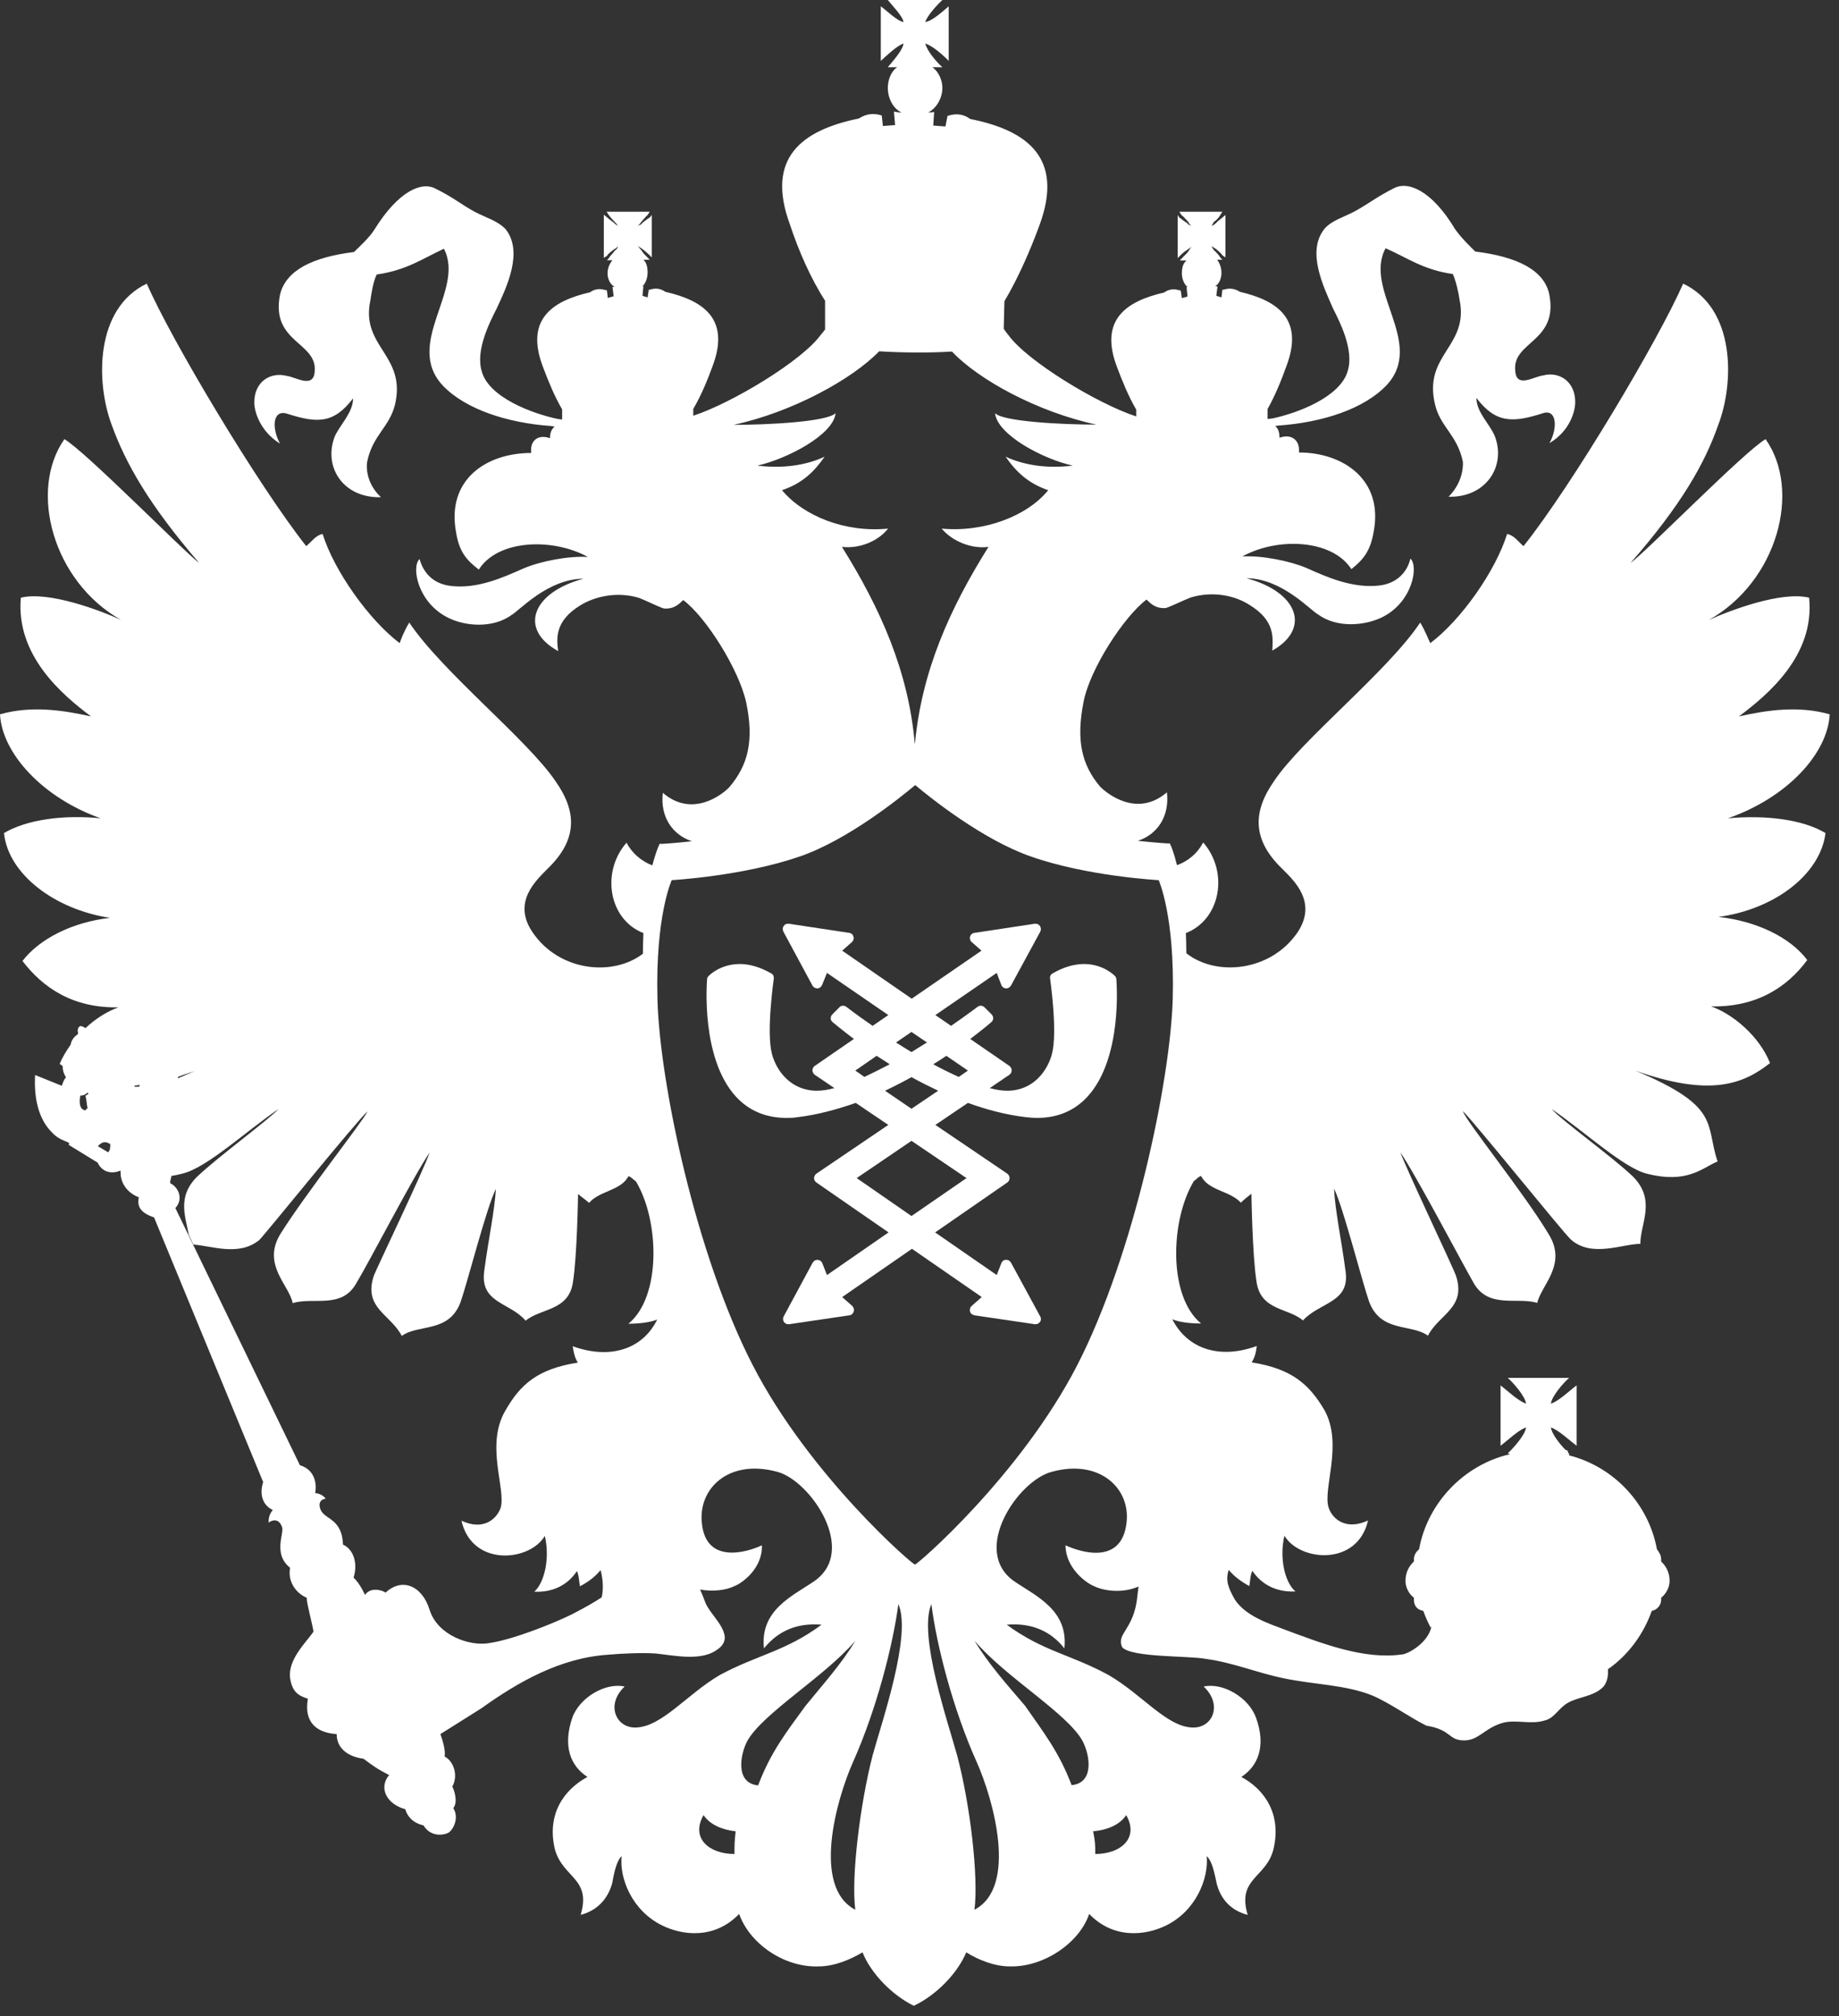 <svg width="136" height="149" viewBox="0 0 136 149" fill="none" xmlns="http://www.w3.org/2000/svg">
    <rect x="0" y="0" width="136" height="149" fill="#333333" stroke="none"/>
    <path d="M82.471 72.15C82.437 72.115 81.606 71.25 80.168 71.25C79.407 71.25 78.627 71.492 77.848 71.942C77.71 72.012 77.623 72.167 77.658 72.323C77.658 72.358 78.229 76.235 77.796 77.897C77.467 79.143 76.411 80.615 74.489 80.615C74.073 80.615 73.658 80.545 73.208 80.424H73.191L74.645 79.438C74.749 79.368 74.818 79.247 74.818 79.109C74.818 78.97 74.749 78.866 74.645 78.78L71.753 76.789C72.671 76.097 73.242 75.612 73.312 75.543C73.398 75.474 73.45 75.37 73.45 75.266C73.45 75.162 73.416 75.058 73.329 74.972L72.809 74.452C72.74 74.383 72.636 74.331 72.532 74.331C72.446 74.331 72.359 74.366 72.29 74.418C72.256 74.435 71.494 75.023 70.334 75.82L69.173 75.023L73.71 71.908L74.056 72.808C74.108 72.946 74.247 73.05 74.403 73.05C74.403 73.05 74.403 73.05 74.42 73.05C74.558 73.05 74.697 72.964 74.766 72.843L76.93 68.861C77 68.722 76.983 68.567 76.913 68.446C76.844 68.342 76.723 68.272 76.584 68.272C76.567 68.272 76.549 68.272 76.532 68.272L72.065 68.948C71.909 68.965 71.788 69.069 71.736 69.225C71.701 69.363 71.736 69.519 71.857 69.623L72.584 70.263L67.424 73.812L62.282 70.263L63.009 69.623C63.113 69.519 63.165 69.363 63.113 69.225C63.078 69.069 62.957 68.965 62.801 68.948L58.334 68.272C58.317 68.272 58.299 68.272 58.282 68.272C58.144 68.272 58.023 68.324 57.953 68.446C57.867 68.567 57.867 68.722 57.936 68.861L60.083 72.843C60.152 72.964 60.291 73.05 60.429 73.05C60.447 73.05 60.447 73.05 60.447 73.05C60.602 73.05 60.724 72.946 60.793 72.808L61.157 71.908L65.693 75.023L64.533 75.82C63.373 75.023 62.611 74.435 62.594 74.418C62.524 74.366 62.438 74.331 62.351 74.331C62.247 74.331 62.143 74.366 62.074 74.452L61.555 74.972C61.485 75.041 61.434 75.145 61.434 75.266C61.434 75.37 61.485 75.474 61.572 75.543C61.659 75.612 62.23 76.097 63.148 76.789L60.256 78.78C60.152 78.849 60.083 78.97 60.083 79.109C60.083 79.247 60.152 79.351 60.256 79.438L61.711 80.424C61.711 80.424 61.711 80.424 61.693 80.424C61.243 80.545 60.828 80.615 60.412 80.615C58.49 80.615 57.416 79.143 57.087 77.897C56.654 76.235 57.226 72.358 57.226 72.323C57.243 72.167 57.174 72.012 57.035 71.942C56.239 71.492 55.46 71.25 54.715 71.25C53.261 71.25 52.43 72.098 52.395 72.15C52.326 72.202 52.291 72.306 52.291 72.375C52.274 72.617 51.824 78.209 54.421 81.048C55.373 82.086 56.637 82.623 58.144 82.623C58.404 82.623 58.698 82.623 58.975 82.571C60.447 82.398 61.884 82 63.286 81.515L65.693 83.142L60.377 86.743C60.273 86.829 60.204 86.933 60.204 87.072C60.204 87.193 60.256 87.314 60.377 87.4L65.71 91.087L61.157 94.238L60.81 93.355C60.758 93.216 60.62 93.13 60.464 93.113C60.464 93.113 60.464 93.113 60.447 93.113C60.308 93.113 60.169 93.199 60.1 93.321L57.953 97.302C57.884 97.423 57.901 97.596 57.97 97.7C58.04 97.804 58.161 97.873 58.299 97.873C58.317 97.873 58.334 97.873 58.351 97.873L62.819 97.215C62.974 97.198 63.096 97.077 63.131 96.938C63.182 96.782 63.131 96.627 63.026 96.523L62.282 95.865L67.442 92.299L72.602 95.865L71.857 96.523C71.736 96.627 71.701 96.782 71.736 96.938C71.77 97.077 71.909 97.18 72.065 97.215L76.532 97.873C76.549 97.873 76.567 97.873 76.584 97.873C76.706 97.873 76.827 97.821 76.913 97.7C77 97.579 77 97.423 76.93 97.302L74.766 93.321C74.697 93.199 74.576 93.113 74.42 93.113H74.403C74.23 93.113 74.108 93.216 74.056 93.355L73.71 94.238L69.156 91.087L74.489 87.4C74.593 87.331 74.662 87.21 74.662 87.072C74.662 86.933 74.593 86.829 74.489 86.743L69.173 83.142L71.58 81.515C72.965 82.017 74.403 82.398 75.874 82.571C76.169 82.606 76.446 82.623 76.706 82.623C78.229 82.623 79.476 82.086 80.428 81.048C83.025 78.209 82.575 72.617 82.558 72.375C82.558 72.306 82.523 72.219 82.471 72.15ZM67.407 76.27L68.55 77.049C68.186 77.274 67.805 77.516 67.407 77.758C67.009 77.516 66.628 77.291 66.264 77.049L67.407 76.27ZM63.252 79.126L64.827 78.035C65.139 78.226 65.451 78.434 65.797 78.659C65.174 78.987 64.55 79.299 63.927 79.594L63.252 79.126ZM71.476 87.072L67.407 89.876L63.355 87.072L67.407 84.319L71.476 87.072ZM67.407 81.948L65.451 80.615C66.143 80.286 66.784 79.957 67.407 79.611C68.031 79.957 68.689 80.286 69.381 80.615L67.407 81.948ZM70.905 79.594C70.282 79.316 69.641 79.005 69.017 78.659C69.364 78.451 69.675 78.243 69.987 78.035L71.58 79.126L70.905 79.594Z" fill="white"/>
    <path d="M135.003 61.572C133.341 60.569 130.587 60.222 127.782 60.482C132.163 58.959 135.158 55.704 135.314 52.796C133.029 52.139 130.657 52.484 128.596 52.952C130.726 51.36 134.224 48.451 133.791 44.175C131.73 43.674 127.956 45.111 126.38 45.82C131.436 42.981 133.254 36.265 130.57 32.457C128.977 33.391 121.757 40.766 120.579 41.614C124.32 37.338 126.068 34.274 127.072 31.401C128.267 28.268 128.354 22.798 124.475 20.963C122.64 25.152 116.234 35.901 112.667 40.367C112.269 40.021 111.957 39.554 111.455 39.467C110.606 42.185 108.078 45.803 105.776 47.534C105.654 47.309 105.429 46.686 105.031 46.011C102.59 49.663 96.252 54.666 94.209 57.747C92.616 60.032 92.616 62.092 94.833 64.221C95.733 65.121 97.43 66.696 95.958 68.912C93.95 71.837 89.915 72.183 87.734 70.453C87.734 69.933 87.716 69.431 87.699 68.964C90.279 67.96 90.885 64.446 88.98 62.265C88.565 63.061 87.872 63.65 87.041 63.944C86.816 63.026 86.625 62.594 86.608 62.542L86.504 62.334H86.279C86.262 62.334 85.413 62.282 84.149 62.144C85.587 61.676 86.504 60.343 86.297 58.56C84.08 60.465 81.864 58.647 81.362 58.145C79.977 56.518 79.578 54.683 80.132 51.879C80.6 49.438 83.128 45.56 84.79 44.314C85.033 44.539 85.413 45.007 86.227 44.937C86.695 44.782 87.474 44.383 88.063 44.158C89.742 43.656 91.37 44.037 92.409 44.712C94.313 45.872 94.14 47.153 94.088 48.088C96.98 46.461 95.975 43.743 92.183 42.739C94.781 42.739 96.91 45.111 97.464 45.405C98.902 46.461 100.962 46.218 102.157 45.647C104.46 44.556 104.927 41.839 104.304 41.285C104.079 42.254 103.334 43.12 102.001 43.276C100.027 43.501 98.123 42.653 96.616 41.977C95.335 41.441 93.274 41.042 91.872 41.129C94.469 39.692 98.503 39.848 99.94 42.064C100.806 41.371 101.343 40.748 101.585 39.312C102.33 35.434 99.3 33.443 96.062 33.443C96.148 32.509 95.49 32.041 94.625 32.353C94.625 31.955 94.521 31.643 94.296 31.487C94.365 31.487 94.469 31.453 94.538 31.453C97.793 31.228 100.876 30.224 102.538 28.475C105.447 25.36 100.806 21.413 102.469 18.349C104.062 19.041 105.239 19.941 107.438 20.253C107.663 20.72 107.871 21.655 107.94 22.157C108.65 25.619 105.239 26.19 106.122 29.877C106.503 31.556 107.767 32.128 108.182 34.118C108.182 34.118 108.338 35.503 107.126 36.715C109.931 36.784 111.403 34.413 110.537 32.214C110.156 31.314 109.186 30.466 109.186 29.41C110.624 31.314 111.905 31.245 114.121 30.535C115.125 30.224 115.212 31.626 114.589 32.751C116.112 31.851 116.493 30.379 116.493 29.722C116.493 28.164 115.281 27.437 114.121 27.748C113.463 27.817 112.147 28.718 112.061 27.437C111.784 25.221 115.281 25.308 114.571 21.742C114.191 19.959 112.199 18.972 109.1 18.591C108.788 18.28 108.009 17.535 107.593 16.912C105.897 14.091 104.131 13.346 103.074 13.917C101.828 14.541 101.187 15.077 100.166 15.631C99.352 16.064 98.486 16.289 97.949 16.912C96.599 18.591 97.88 21.188 98.573 22.78C99.04 23.715 100.166 25.844 99.663 27.437C99.109 29.341 95.975 30.535 94.071 30.933C93.95 30.933 93.863 30.968 93.742 30.968V30.224C94.296 29.254 94.763 28.095 95.144 27.039C96.426 23.611 94.521 22.226 91.699 21.569C91.335 21.343 90.954 21.257 90.487 21.413H90.4L90.331 21.984L89.95 21.863L90.037 21.17H89.863C90.192 20.945 90.331 20.547 90.331 20.166C90.331 19.751 90.175 19.422 90.019 19.197H90.4L90.244 19.041C90.175 18.885 90.019 18.73 89.777 18.487C89.707 18.418 89.621 18.262 89.621 18.176C89.69 18.245 89.777 18.331 89.933 18.401C90.088 18.557 90.314 18.712 90.4 18.868L90.625 19.024V15.891L90.4 16.081C90.331 16.15 90.088 16.306 89.933 16.479C89.777 16.635 89.707 16.635 89.621 16.704C89.621 16.635 89.69 16.549 89.777 16.393C90.019 16.237 90.175 16.012 90.244 15.891L90.4 15.648H87.214L87.37 15.891C87.526 15.995 87.716 16.237 87.872 16.393C87.942 16.549 88.028 16.635 88.097 16.704C88.011 16.635 87.872 16.635 87.785 16.479C87.509 16.323 87.37 16.168 87.214 16.081L87.093 15.891V19.076L87.249 18.92C87.404 18.764 87.561 18.608 87.82 18.453C87.907 18.384 88.045 18.297 88.132 18.228C88.045 18.297 87.976 18.453 87.907 18.539C87.751 18.782 87.543 18.92 87.404 19.093L87.249 19.249H87.751C87.474 19.474 87.404 19.803 87.404 20.218C87.404 20.599 87.561 20.997 87.82 21.222H87.751L87.82 21.915L87.404 22.036L87.318 21.465H87.249C86.781 21.309 86.4 21.395 86.089 21.62C83.214 22.278 81.31 23.68 82.591 27.09C82.989 28.146 83.457 29.306 84.028 30.276V30.778C81.154 29.843 75.977 26.692 74.592 24.788C74.436 24.598 74.315 24.442 74.246 24.321H74.228L74.28 22.261C75.284 20.582 76.185 18.522 76.877 16.635C78.695 11.702 76.011 9.642 71.752 8.794C71.319 8.482 70.782 8.326 70.073 8.569L69.917 9.348L69.016 9.278L69.086 8.274C68.965 8.309 68.808 8.309 68.653 8.309C69.259 7.997 69.692 7.253 69.692 6.491C69.692 5.937 69.415 5.28 68.947 4.968H69.692C69.259 4.587 68.566 3.774 68.428 3.22C68.965 3.376 69.778 4.103 70.159 4.501V0.467C69.778 0.779 68.965 1.558 68.428 1.627C68.566 1.177 69.259 0.398 69.692 0H65.657C65.969 0.398 66.748 1.177 66.818 1.627C66.35 1.558 65.571 0.779 65.138 0.467V4.501C65.571 4.103 66.332 3.376 66.818 3.22C66.748 3.756 65.969 4.57 65.657 4.968H66.35C65.882 5.28 65.657 5.937 65.657 6.491C65.657 7.253 66.038 8.015 66.662 8.309C66.506 8.309 66.35 8.309 66.108 8.24L66.194 9.244L65.294 9.313L65.207 8.534C64.515 8.309 63.978 8.465 63.51 8.759C59.286 9.624 56.602 11.667 58.42 16.601C59.043 18.487 59.944 20.565 61.017 22.226V24.355C60.948 24.425 60.861 24.581 60.705 24.736C59.355 26.64 54.143 29.791 51.269 30.726V30.224C51.84 29.254 52.325 28.095 52.706 27.039C53.987 23.611 52.083 22.226 49.208 21.569C48.879 21.343 48.516 21.257 48.048 21.413H47.979L47.892 21.984L47.512 21.863L47.581 21.17H47.512C47.736 20.945 47.892 20.547 47.892 20.166C47.892 19.751 47.823 19.422 47.581 19.197H48.048L47.892 19.041C47.736 18.885 47.581 18.73 47.425 18.487C47.355 18.418 47.234 18.262 47.148 18.176C47.234 18.245 47.425 18.331 47.494 18.401C47.719 18.557 47.875 18.712 48.048 18.868L48.204 19.024V15.891L48.048 16.081C47.892 16.15 47.736 16.306 47.494 16.479C47.425 16.635 47.234 16.635 47.148 16.704C47.234 16.635 47.338 16.549 47.425 16.393C47.581 16.237 47.736 16.012 47.892 15.891L48.048 15.648H44.862L45.018 15.891C45.087 15.995 45.295 16.237 45.451 16.393C45.607 16.549 45.676 16.635 45.676 16.704C45.624 16.618 45.538 16.618 45.399 16.462C45.209 16.306 44.966 16.15 44.897 16.064L44.655 15.873V19.059L44.897 18.903C44.966 18.747 45.209 18.591 45.399 18.435C45.555 18.366 45.624 18.28 45.693 18.21C45.693 18.28 45.624 18.435 45.468 18.522C45.312 18.764 45.105 18.903 45.036 19.076L44.88 19.232H45.295C45.105 19.457 44.931 19.786 44.931 20.201C44.931 20.582 45.087 20.98 45.451 21.205H45.295L45.382 21.897L44.949 22.019L44.88 21.447H44.793C44.326 21.292 43.945 21.378 43.633 21.603C40.759 22.261 38.854 23.663 40.136 27.073C40.534 28.129 41.001 29.289 41.572 30.258V31.003C41.451 31.003 41.348 30.968 41.261 30.968C39.356 30.57 36.17 29.375 35.634 27.471C35.131 25.879 36.257 23.75 36.724 22.815C37.469 21.222 38.716 18.626 37.4 16.947C36.811 16.323 35.962 16.099 35.131 15.666C34.127 15.129 33.504 14.575 32.223 13.952C31.201 13.381 29.47 14.108 27.703 16.947C27.323 17.57 26.509 18.297 26.18 18.626C23.115 19.007 21.141 19.976 20.708 21.776C19.998 25.342 23.496 25.273 23.271 27.471C23.184 28.752 21.834 27.852 21.21 27.783C19.998 27.471 18.804 28.198 18.804 29.756C18.804 30.414 19.237 31.885 20.708 32.786C20.085 31.66 20.154 30.258 21.21 30.57C23.427 31.28 24.656 31.349 26.111 29.445C26.111 30.483 25.176 31.349 24.76 32.249C23.894 34.465 25.331 36.819 28.171 36.75C26.89 35.538 27.149 34.153 27.149 34.153C27.548 32.162 28.794 31.591 29.21 29.912C30.076 26.225 26.647 25.654 27.392 22.192C27.461 21.69 27.617 20.755 27.859 20.288C30.076 19.976 31.288 19.093 32.829 18.384C34.422 21.447 29.833 25.394 32.759 28.51C34.439 30.258 37.538 31.262 40.759 31.487C40.828 31.487 40.932 31.522 41.019 31.539C40.793 31.695 40.672 31.989 40.672 32.388C39.824 32.076 39.166 32.543 39.287 33.478C35.945 33.478 33.002 35.468 33.729 39.346C33.954 40.783 34.508 41.406 35.409 42.098C36.811 39.883 40.845 39.727 43.477 41.164C42.04 41.077 39.98 41.475 38.716 42.012C37.227 42.67 35.339 43.535 33.365 43.31C31.998 43.154 31.305 42.306 31.028 41.319C30.405 41.874 30.872 44.574 33.192 45.682C34.352 46.253 36.413 46.495 37.85 45.44C38.404 45.128 40.534 42.774 43.148 42.774C39.374 43.777 38.317 46.495 41.278 48.122C41.157 47.188 41.019 45.907 42.906 44.747C43.962 44.089 45.624 43.691 47.269 44.193C47.841 44.418 48.62 44.816 49.087 44.972C49.901 45.041 50.282 44.574 50.524 44.349C52.204 45.595 54.645 49.473 55.182 51.913C55.771 54.718 55.338 56.535 53.935 58.18C53.468 58.682 51.217 60.499 49.018 58.595C48.81 60.378 49.728 61.694 51.165 62.178C49.884 62.317 49.018 62.369 49.001 62.369H48.776L48.689 62.577C48.672 62.611 48.481 63.061 48.239 63.961C47.442 63.65 46.75 63.078 46.334 62.282C44.429 64.463 45.018 67.96 47.581 68.964C47.563 69.448 47.546 69.951 47.546 70.487C45.347 72.183 41.365 71.82 39.391 68.912C37.867 66.696 39.616 65.104 40.482 64.221C42.698 62.092 42.698 60.032 41.088 57.747C39.027 54.683 32.707 49.663 30.266 46.011C29.868 46.668 29.643 47.291 29.556 47.534C27.271 45.803 24.708 42.185 23.86 39.467C23.392 39.537 23.046 40.021 22.648 40.367C19.115 35.901 12.674 25.152 10.856 20.963C7.012 22.798 7.082 28.268 8.259 31.401C9.298 34.274 11.047 37.338 14.735 41.614C13.575 40.748 6.354 33.391 4.762 32.457C2.095 36.265 3.913 42.981 8.952 45.82C7.411 45.111 3.601 43.674 1.541 44.175C1.16 48.451 4.606 51.36 6.735 52.952C4.658 52.484 2.286 52.139 0 52.796C0.156 55.704 3.186 58.976 7.445 60.482C4.727 60.205 1.974 60.569 0.294 61.572C0.606 64.602 4.034 67.216 8.138 67.839C5.385 68.15 2.943 69.362 1.662 71.024C3.169 72.997 5.385 74.52 8.761 74.451C7.982 74.728 7.082 75.265 6.32 75.992C6.233 75.923 6.077 75.836 5.939 75.836C5.766 75.905 5.714 76.148 5.766 76.303C5.766 76.303 5.766 76.304 5.766 76.425C5.437 76.65 5.264 76.927 5.229 77.204C4.917 77.654 4.588 78.173 4.415 78.641C4.502 78.675 4.571 78.761 4.64 78.796C4.623 79.039 4.692 79.333 4.883 79.627C4.727 79.783 4.658 80.008 4.571 80.25L2.597 79.454C2.493 81.254 2.892 82.726 3.792 83.643C4.502 84.457 5.316 84.335 5.073 84.612L7.22 85.928C7.601 86.742 8.38 86.742 8.917 86.517C8.917 86.517 8.917 86.586 8.917 86.672C8.917 87.52 9.506 88.213 10.268 88.49C10.112 89.2 10.424 89.65 11.393 89.978L19.462 109.539C19.15 110.474 19.462 111.287 20.172 111.599C19.998 111.824 19.86 112.066 19.86 112.534C20.172 112.309 20.639 112.222 20.864 112.88C21.02 113.347 20.172 114.853 21.453 115.875C21.28 116.775 21.765 117.692 22.682 118.09C22.682 118.558 23.115 120.064 23.184 120.6C22.613 121.414 21.28 122.66 21.453 124.028C21.609 124.997 21.99 125.309 22.769 125.551C22.457 127.299 23.427 128.078 24.898 128.165C24.898 129.446 26.093 129.896 26.872 129.982C27.617 130.536 27.929 130.761 28.777 131.194C27.998 132.112 28.552 133.323 29.972 133.721C30.128 134.258 30.526 134.726 31.322 134.916C31.79 135.695 32.638 135.695 33.14 135.47C33.452 135.314 34.006 134.414 33.521 133.635C33.833 133.254 33.677 132.51 33.452 132.042C33.919 131.194 33.521 130.138 32.881 129.827C32.967 129.359 32.725 128.615 32.569 128.165C33.694 127.455 35.097 126.572 35.599 126.261C38.352 124.287 41.469 122.522 45.001 122.297C45.901 122.21 47.563 122.141 48.498 122.21C49.936 122.366 51.91 122.799 53.07 121.899C53.433 121.673 53.658 121.275 53.589 120.894C53.433 119.994 52.464 119.215 52.152 118.419C52.065 118.177 51.927 117.813 51.771 117.484C52.775 117.657 53.71 117.519 54.282 117.242C54.905 117.017 56.411 115.892 56.342 114.213C55.13 114.784 52.221 115.563 51.91 112.62C51.598 110.024 53.883 107.808 57.467 108.777C59.909 109.4 63.476 114.594 60.221 116.861C58.627 117.952 56.186 118.991 56.498 121.829C57.537 120.548 58.939 119.925 60.757 120.081C58.091 122.054 56.03 122.297 53.225 123.803C50.784 125.239 48.966 127.611 47.044 127.68C45.572 127.749 44.758 126.001 46.196 124.651C44.758 124.339 42.854 125.464 42.317 126.971C41.624 129.03 42.161 130.502 43.443 131.333C41.711 132.267 40.412 134.085 41.036 136.681C41.624 138.811 43.754 138.811 42.941 141.528C44.135 141.217 44.914 140.403 45.261 139.243C45.417 138.43 45.572 137.582 45.971 137.184C45.797 138.811 46.732 141.217 48.966 142.307C50.472 143.052 52.844 143.346 54.663 141.459C55.407 143.588 57.918 145.423 60.532 145.336C61.727 145.336 62.904 144.817 63.787 144.298C64.411 145.873 66.004 147.483 67.579 148.245C69.207 147.483 70.8 145.873 71.458 144.298C72.323 144.835 73.518 145.336 74.678 145.336C77.189 145.406 79.838 143.588 80.548 141.459C82.366 143.346 84.738 143.052 86.245 142.307C88.461 141.217 89.396 138.811 89.24 137.184C89.656 137.582 89.811 138.43 89.985 139.243C90.296 140.403 91.058 141.217 92.27 141.528C91.456 138.811 93.638 138.811 94.175 136.681C94.798 134.085 93.516 132.25 91.802 131.333C93.049 130.519 93.638 129.048 92.893 126.971C92.357 125.464 90.452 124.339 89.015 124.651C90.452 126.001 89.673 127.749 88.166 127.68C86.262 127.611 84.444 125.222 81.985 123.803C79.197 122.279 77.137 122.054 74.453 120.081C76.271 119.925 77.708 120.548 78.713 121.829C79.024 118.991 76.583 117.952 74.99 116.861C71.769 114.594 75.302 109.4 77.795 108.777C81.327 107.808 83.665 110.024 83.301 112.62C82.92 115.58 80.08 114.801 78.799 114.213C78.799 115.875 80.306 117 80.929 117.242C81.656 117.588 83.007 117.779 84.201 117.259C84.167 117.554 84.115 117.865 84.115 117.952C83.873 120.479 82.522 120.704 82.989 121.743C83.647 122.522 87.993 122.366 89.171 122.608C91.231 122.885 92.98 123.647 94.954 124.045C97.17 124.513 99.525 124.513 101.516 125.326C102.797 125.88 104.235 126.919 105.481 127.542C107.386 127.853 107.074 128.632 108.286 128.632C109.377 128.632 109.793 127.698 111.195 127.317C112.165 127.092 113.255 127.472 114.225 127.161C114.935 127.005 115.247 126.278 115.905 125.88C116.684 125.413 117.774 125.413 118.502 124.737C118.883 124.391 118.969 123.734 118.9 123.266L118.917 123.37C120.406 122.331 121.532 120.808 122.155 119.06C122.536 118.991 122.848 118.644 122.848 118.246C122.848 118.177 122.848 118.09 122.848 118.09C123.229 117.779 123.471 117.311 123.471 116.844C123.471 116.256 123.246 115.788 122.848 115.407C122.848 115.407 122.848 115.321 122.848 115.251C122.848 114.94 122.692 114.715 122.536 114.507C121.913 111.132 119.35 108.414 116.043 107.566C116.043 107.479 116.043 107.479 116.043 107.41H115.974C115.974 107.254 115.905 107.168 115.784 107.168C115.316 106.7 114.762 105.973 114.693 105.506C115.229 105.662 116.13 106.51 116.597 106.856V102.39C116.13 102.736 115.247 103.584 114.693 103.74C114.762 103.186 115.61 102.217 116.043 101.836H111.507C111.922 102.217 112.788 103.186 112.857 103.74C112.32 103.584 111.42 102.736 110.97 102.39V106.856C111.438 106.51 112.32 105.662 112.857 105.506C112.788 106.06 111.922 107.029 111.507 107.41L111.662 107.479C108.286 108.258 105.568 111.062 104.945 114.507C104.719 114.698 104.564 114.94 104.564 115.251C104.564 115.321 104.564 115.407 104.564 115.407C104.165 115.788 103.94 116.256 103.94 116.844C103.94 117.294 104.165 117.779 104.564 118.09C104.564 118.09 104.564 118.16 104.564 118.246C104.564 118.748 104.875 118.991 105.256 119.06C105.412 119.492 105.602 119.925 105.81 120.306C105.81 120.271 105.81 120.271 105.862 120.22C105.585 121.5 104.027 122.279 103.681 122.279C100.91 122.678 97.845 121.5 95.058 120.462C93.828 119.994 92.149 119.458 91.335 118.246C90.833 117.363 90.608 116.809 90.868 116.03C91.179 116.411 91.681 116.844 92.391 117.225C92.46 116.844 92.46 116.411 92.616 116.1C93.326 117.156 94.452 117.692 95.802 117.623C94.988 116.93 94.608 115.096 94.988 113.503C96.114 115.407 100.39 115.788 101.17 112.378C99.577 113.122 98.555 112.309 98.261 111.443C97.793 110.076 99.352 106.77 97.949 104.225C96.824 102.321 95.542 101.161 92.564 100.693C92.79 100.33 92.876 100.019 92.945 99.482C90.192 100.486 87.82 99.707 86.695 97.508C87.249 97.734 88.045 97.82 88.825 97.82C86.383 95.829 86.539 90.204 88.288 87.295C88.513 87.14 88.599 86.984 88.825 86.915C89.361 88.005 90.954 88.005 91.768 88.888C92.08 88.576 92.235 88.49 92.547 88.23C92.547 88.23 92.616 92.852 92.928 94.756C93.24 96.885 95.3 96.66 96.356 97.595C97.603 96.228 99.854 96.297 99.507 93.942C99.196 91.588 98.728 89.442 98.659 87.849C99.352 89.286 100.72 94.687 101.257 96.228C102.139 98.513 104.356 97.82 105.602 98.72C106.416 97.127 108.476 96.66 107.663 94.254C107.438 93.631 104.062 86.534 103.559 85.166C104.754 86.915 108.026 93.163 109.031 94.912C110.156 96.729 112.217 95.847 113.688 96.297C113.965 94.981 115.957 93.458 114.502 91.173C112.684 88.144 108.407 82.864 108.182 82.12C109.031 82.933 115.662 91.173 116.181 91.623C117.723 92.973 119.974 91.934 121.307 91.934C121.307 90.428 122.501 88.715 120.77 86.967C119.177 85.443 115.524 82.847 114.745 81.964C117.186 83.643 120.06 86.309 121.774 86.742C124.804 87.52 125.895 86.309 127.021 85.841C126.086 83.089 127.332 81.808 120.926 79.125C126.467 81.098 128.925 80.129 130.899 78.571C130.12 76.598 128.146 74.936 126.536 74.382C129.929 74.451 132.18 72.945 133.652 70.954C132.406 69.293 129.929 68.081 127.09 67.769C131.28 67.198 134.622 64.602 135.003 61.572ZM6.476 81.912C6.406 81.912 6.406 81.981 6.32 82.068C5.852 81.999 5.852 81.445 5.939 80.977C6.164 80.977 6.32 80.908 6.476 80.752L6.545 80.839L6.32 80.995C6.406 81.289 6.406 81.6 6.476 81.912ZM7.999 85.166L7.238 84.716C7.549 84.353 7.844 84.353 8.155 84.561C8.155 84.785 8.155 85.011 7.999 85.166ZM10.285 80.32C10.181 80.32 10.077 80.32 9.973 80.32C9.956 80.302 9.939 80.268 9.921 80.25C10.06 80.216 10.216 80.216 10.337 80.181C10.337 80.216 10.302 80.268 10.285 80.32ZM54.316 137.028C52.412 137.028 51.061 135.833 52.031 134.154C52.533 134.916 53.537 135.262 54.403 135.349C54.316 136.145 54.316 136.37 54.316 137.028ZM83.284 134.154C84.254 135.833 82.903 137.028 80.998 137.028C80.998 136.37 80.998 136.145 80.842 135.349C81.725 135.279 82.764 134.95 83.284 134.154ZM54.247 31.401C58.593 30.466 63.026 28.025 65.017 25.965C66.662 26.069 68.791 26.087 70.401 25.983C72.358 28.06 76.721 30.449 81.085 31.383C78.557 31.383 74.142 31.158 73.587 30.535C73.743 32.128 77.12 33.928 79.336 34.413C77.501 34.638 75.804 34.413 74.367 33.755C75.146 34.88 76.046 35.728 77.518 36.23C75.977 38.134 72.791 39.363 69.64 39.069C70.419 40.004 71.856 40.592 73.103 40.419C70.263 44.937 68.168 49.576 67.666 54.943H67.649V54.96C67.181 49.576 65.086 44.937 62.264 40.419C63.545 40.575 64.948 40.004 65.675 39.069C62.489 39.381 59.424 38.134 57.831 36.23C59.32 35.728 60.203 34.88 60.982 33.755C59.58 34.413 57.831 34.638 56.013 34.413C58.229 33.911 61.64 32.128 61.796 30.535C61.19 31.176 56.775 31.401 54.247 31.401ZM14.406 79.16C14.008 79.333 13.523 79.54 13.159 79.696C13.159 79.662 13.159 79.627 13.159 79.592C13.54 79.437 14.025 79.298 14.406 79.16ZM42.352 99.499C42.438 100.036 42.508 100.347 42.733 100.711C39.737 101.178 38.473 102.338 37.383 104.242C35.859 106.804 37.452 110.11 37.019 111.461C36.707 112.309 35.72 113.14 34.127 112.395C34.907 115.823 39.166 115.425 40.291 113.52C40.672 115.113 40.291 116.948 39.512 117.64C40.845 117.709 41.971 117.173 42.663 116.117C42.819 116.428 42.819 116.861 42.888 117.242C43.633 116.861 44.1 116.428 44.412 116.048C44.534 116.428 44.672 117.328 44.499 118.056C43.927 118.436 43.287 118.8 42.282 119.32C40.69 120.098 37.781 121.223 36.119 121.449C34.751 121.673 32.378 120.894 31.773 118.991C31.218 117.173 29.712 116.584 28.517 117.709C28.206 117.484 27.357 117.311 26.994 117.883C26.994 117.883 26.613 117.017 26.145 116.602C26.457 115.667 26.215 114.542 25.366 114.161C25.297 112.326 24.171 112.326 23.773 111.703C23.548 111.322 23.548 110.837 24.085 110.768C23.86 110.422 23.375 110.353 23.306 110.353C23.461 109.574 23.219 108.604 22.18 108.293L12.969 89.286C13.557 88.663 13.246 87.763 12.588 87.451C12.588 87.451 12.588 87.382 12.588 87.295C12.64 87.14 12.657 87.036 12.674 86.915C12.917 86.88 13.228 86.811 13.488 86.742C15.306 86.309 18.146 83.643 20.605 81.964C19.739 82.864 16.172 85.461 14.579 86.967C13.09 88.438 13.713 89.909 13.956 91.242L14.302 91.986C15.652 92.073 17.678 92.887 19.185 91.64C19.652 91.173 26.301 82.933 27.184 82.137C26.838 82.881 22.648 88.161 20.743 91.19C19.34 93.475 21.401 94.981 21.643 96.314C23.15 95.847 25.21 96.747 26.301 94.929C27.357 93.181 30.578 86.932 31.773 85.183C31.305 86.551 27.894 93.648 27.652 94.271C26.838 96.677 28.898 97.145 29.712 98.737C30.959 97.837 33.192 98.547 34.058 96.245C34.595 94.704 35.962 89.304 36.672 87.867C36.586 89.459 36.119 91.606 35.807 93.96C35.495 96.331 37.712 96.245 38.872 97.612C39.997 96.677 42.057 96.903 42.369 94.773C42.681 92.87 42.75 88.248 42.75 88.248C43.062 88.525 43.217 88.594 43.564 88.905C44.326 88.005 45.936 88.005 46.473 86.932C46.715 87.001 46.784 87.157 47.027 87.313C48.776 90.221 48.914 95.847 46.473 97.837C47.182 97.837 48.066 97.751 48.602 97.526C47.529 99.724 45.122 100.503 42.352 99.499ZM59.563 126.088C58.125 128.061 57 129.498 56.065 131.956C54.386 131.8 54.715 129.74 55.251 128.701C56.377 126.642 60.948 123.958 63.251 121.275C62.229 122.989 60.809 124.547 59.563 126.088ZM64.532 129.74C63.597 133.375 62.939 138.742 63.251 141.148C60.03 139.469 61.848 132.994 63.095 130.207C64.826 126.33 66.038 121.587 66.437 118.558C67.441 120.86 65.207 127.282 64.532 129.74ZM72.064 141.148C72.375 138.742 71.752 133.375 70.782 129.74C70.107 127.282 67.891 120.86 68.878 118.558C69.259 121.587 70.471 126.313 72.22 130.207C73.466 132.994 75.284 139.469 72.064 141.148ZM80.063 128.684C80.617 129.74 80.929 131.783 79.249 131.938C78.314 129.48 77.189 128.061 75.804 126.07C74.505 124.547 73.085 122.972 72.064 121.258C74.349 123.958 78.938 126.624 80.063 128.684ZM79.665 100.901C75.457 109.072 67.752 115.719 67.666 115.632C67.579 115.736 59.874 109.072 55.667 100.901C51.459 92.748 48.758 79.921 48.62 73.793C48.464 67.666 49.676 65.052 49.676 65.052C49.676 65.052 54.94 64.757 59.147 63.303C62.714 62.075 66.592 58.941 67.683 58.024C68.774 58.941 72.653 62.057 76.237 63.303C80.427 64.775 85.69 65.052 85.69 65.052C85.69 65.052 86.885 67.683 86.729 73.793C86.556 79.921 83.855 92.748 79.665 100.901Z" fill="white"/>
</svg>

